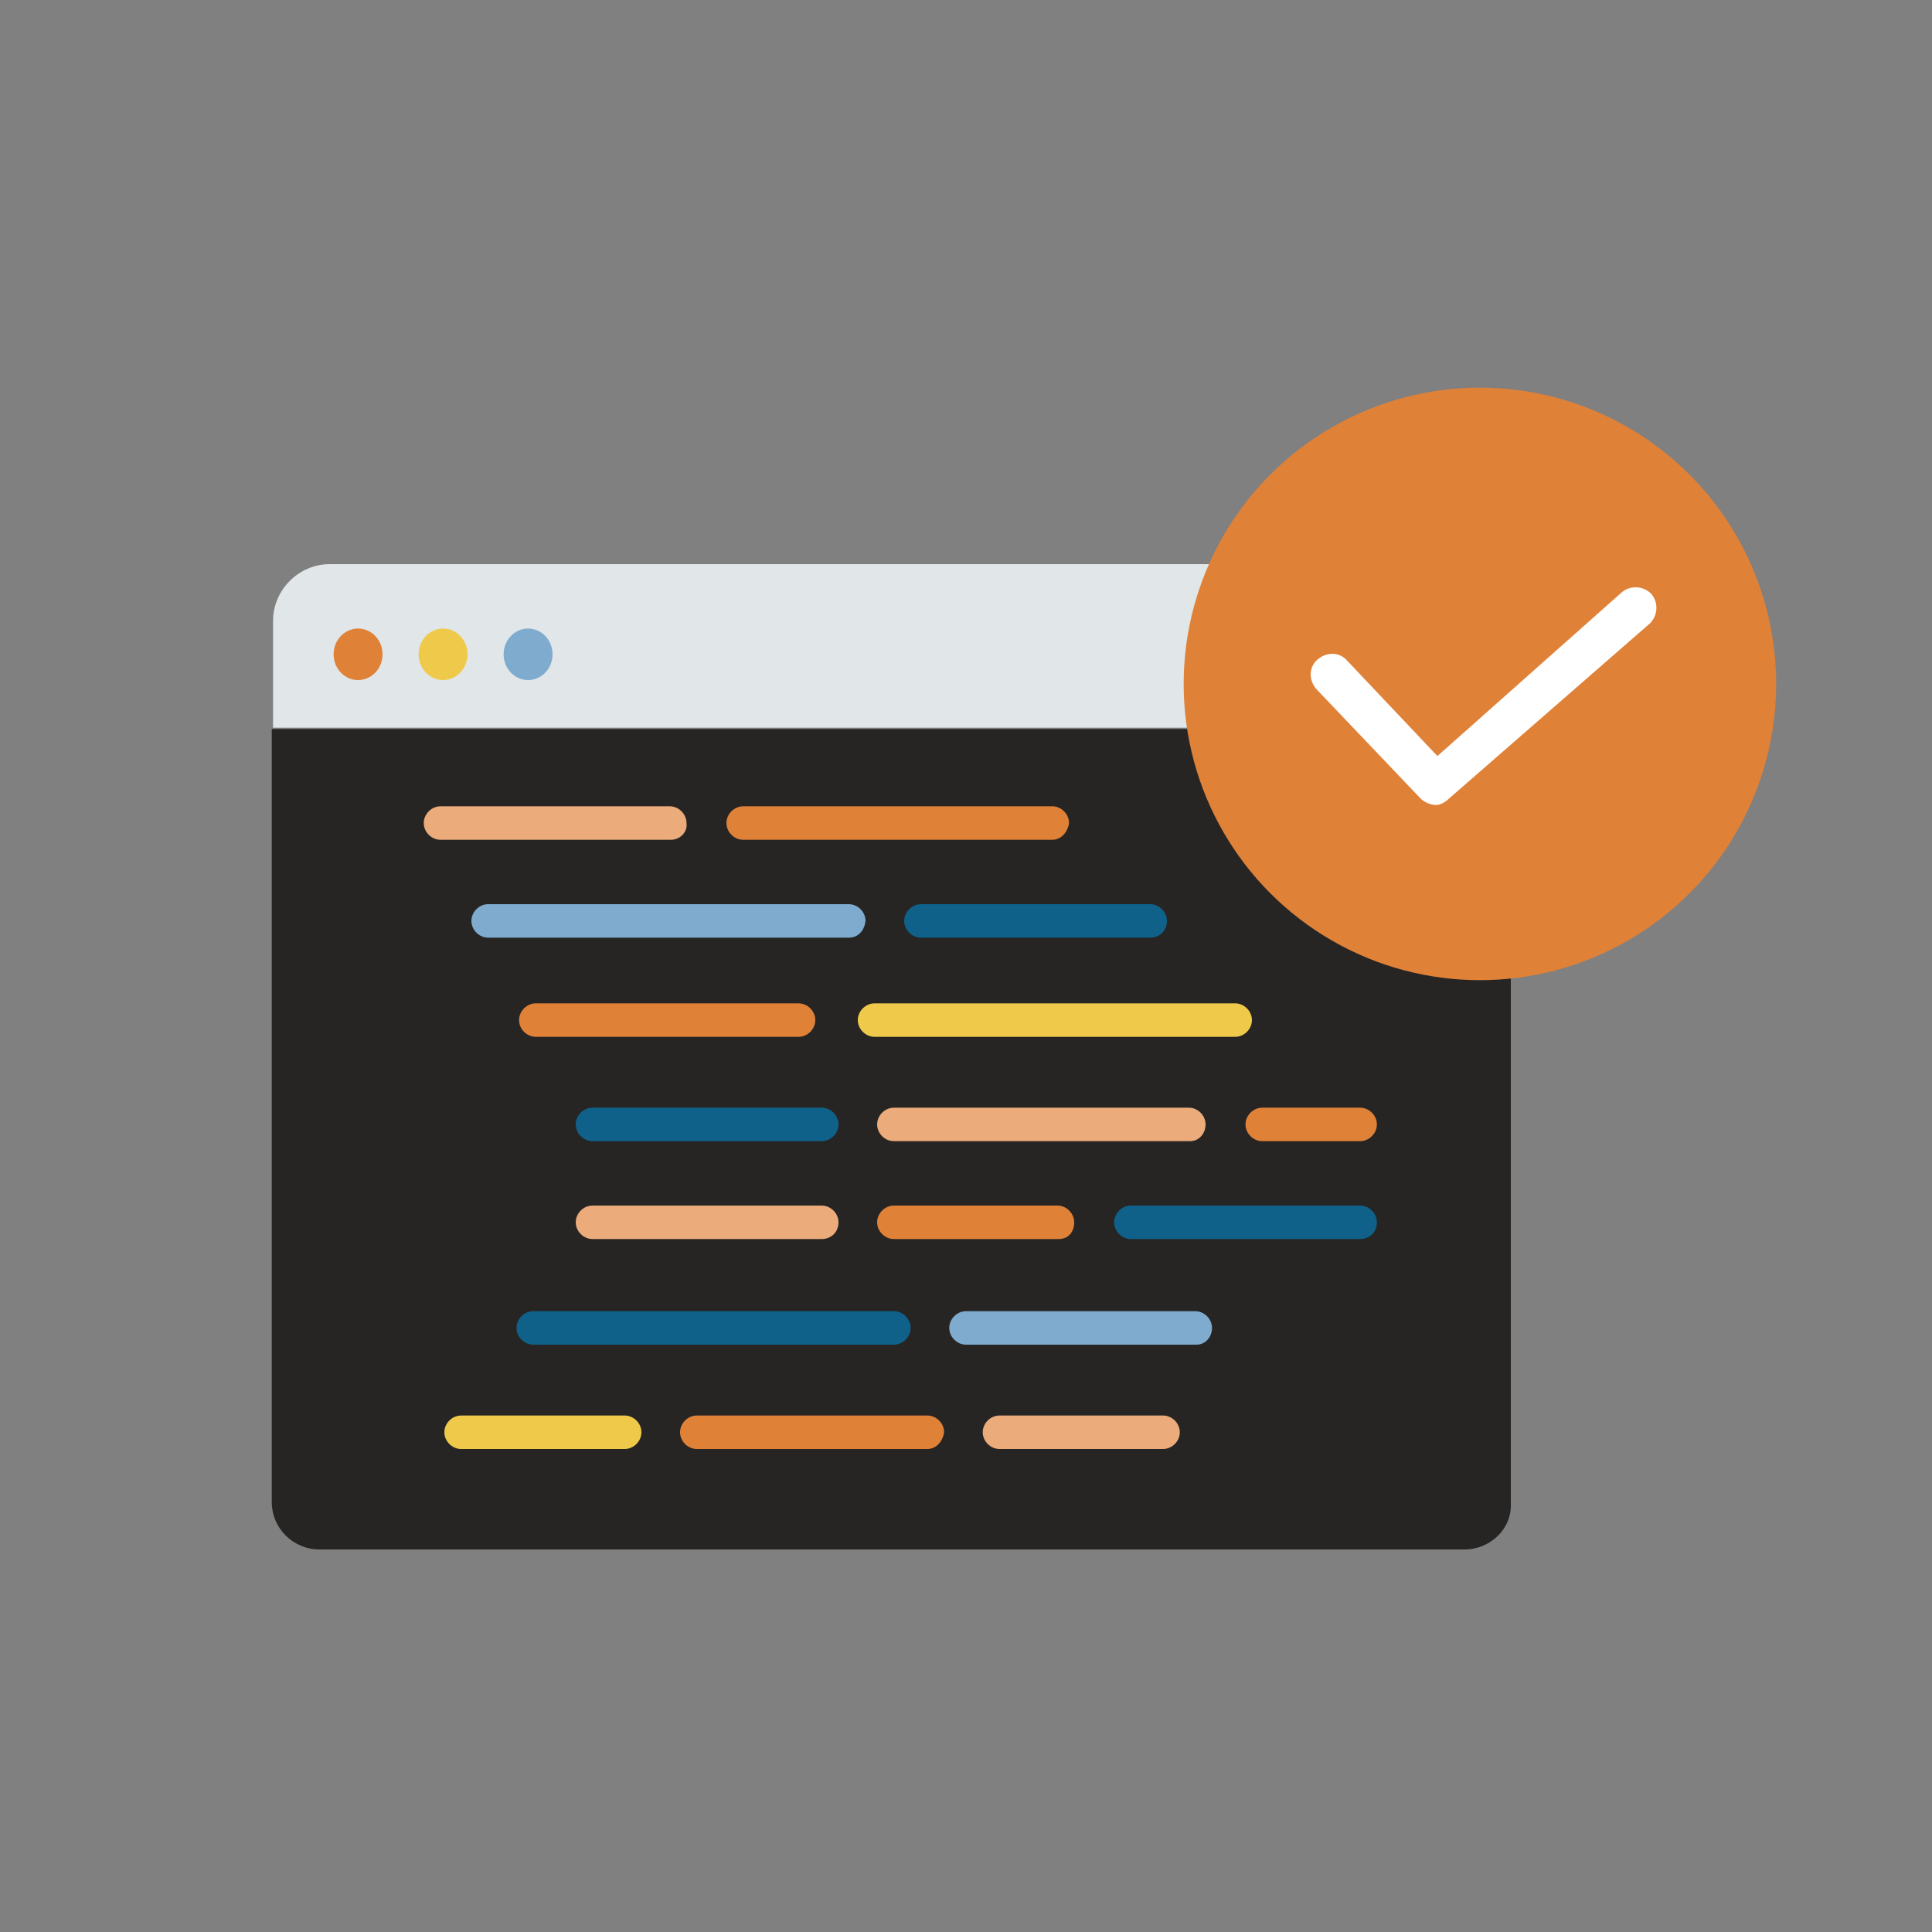 <?xml version="1.0" encoding="UTF-8"?>
<!-- Generator: Adobe Illustrator 26.0.2, SVG Export Plug-In . SVG Version: 6.00 Build 0)  -->
<svg xmlns="http://www.w3.org/2000/svg" xmlns:xlink="http://www.w3.org/1999/xlink" version="1.1" id="Layer_1" x="0px" y="0px" viewBox="0 0 150 150" style="enable-background:new 0 0 150 150;" xml:space="preserve">
<rect x="0" y="0" width="150" height="150" fill="#808080" stroke="none"/>
<style type="text/css">
	.st0{display:none;fill:#0D5477;}
	.st1{opacity:0.75;fill:#FFFFFF;}
	.st2{opacity:0.25;fill:#FFFFFF;}
	.st3{opacity:0.5;fill:#FFFFFF;}
	.st4{opacity:0.15;fill:#FFFFFF;}
	.st5{opacity:0.1;fill:#FFFFFF;}
	.st6{opacity:0.5;}
	.st7{display:none;fill:#FFFFFF;}
	.st8{display:none;fill:#673879;}
	.st9{display:none;}
	.st10{display:inline;}
	.st11{fill:#BFE3CA;stroke:#8BD09C;stroke-width:0.647;stroke-miterlimit:10;}
	.st12{fill:none;stroke:#DADDDE;stroke-width:0.421;stroke-miterlimit:10;}
	.st13{display:inline;fill:none;stroke:#B6BBBE;stroke-width:1.839;stroke-miterlimit:10;}
	.st14{fill:none;stroke:#B6BBBE;stroke-width:1.696;stroke-miterlimit:10;}
	.st15{fill:none;stroke:#B6BBBE;stroke-width:1.767;stroke-miterlimit:10;}
	.st16{fill:none;stroke:#B6BBBE;stroke-width:1.767;stroke-linecap:round;stroke-linejoin:round;stroke-miterlimit:10;}
	.st17{display:inline;fill:#7FABD1;}
	.st18{display:inline;fill:#447CAC;}
	.st19{display:inline;fill:#13618D;}
	.st20{display:inline;fill:#91999D;stroke:#DADDDE;stroke-width:1.686;stroke-miterlimit:10;}
	.st21{fill:#FFFFFF;}
	.st22{fill:#48555D;stroke:#6D777D;stroke-width:7.098;stroke-linecap:round;stroke-miterlimit:10;}
	.st23{fill:#C5462D;}
	.st24{clip-path:url(#SVGID_00000089538778012872326520000004853833766611252388_);}
	.st25{clip-path:url(#SVGID_00000039840729946616106230000005073877380033201318_);fill:#48555C;}
	.st26{clip-path:url(#SVGID_00000039840729946616106230000005073877380033201318_);fill:#B2AD4B;}
	.st27{clip-path:url(#SVGID_00000039840729946616106230000005073877380033201318_);fill:#E4B33A;}
	.st28{clip-path:url(#SVGID_00000039840729946616106230000005073877380033201318_);fill:#4E5C5A;}
	.st29{clip-path:url(#SVGID_00000039840729946616106230000005073877380033201318_);fill:#9F9540;}
	.st30{clip-path:url(#SVGID_00000039840729946616106230000005073877380033201318_);fill:#6A7B54;}
	.st31{clip-path:url(#SVGID_00000039840729946616106230000005073877380033201318_);fill:#D55641;}
	.st32{clip-path:url(#SVGID_00000039840729946616106230000005073877380033201318_);fill:#993428;}
	.st33{clip-path:url(#SVGID_00000039840729946616106230000005073877380033201318_);fill:#E8703E;}
	.st34{clip-path:url(#SVGID_00000039840729946616106230000005073877380033201318_);fill:#F2A838;}
	.st35{clip-path:url(#SVGID_00000039840729946616106230000005073877380033201318_);fill:#262524;}
	.st36{fill:none;stroke:#DADDDE;stroke-width:0.651;stroke-miterlimit:10;}
	.st37{display:inline;fill:none;stroke:#B6BBBE;stroke-width:2.842;stroke-miterlimit:10;}
	.st38{fill:none;stroke:#B6BBBE;stroke-width:2.621;stroke-miterlimit:10;}
	.st39{fill:none;stroke:#B6BBBE;stroke-width:2.73;stroke-miterlimit:10;}
	.st40{fill:none;stroke:#B6BBBE;stroke-width:2.73;stroke-linecap:round;stroke-linejoin:round;stroke-miterlimit:10;}
	.st41{display:inline;fill:#91999D;stroke:#DADDDE;stroke-width:2.605;stroke-miterlimit:10;}
	.st42{fill:#1A8047;}
	.st43{fill:#48555D;stroke:#6D777D;stroke-width:10;stroke-linecap:round;stroke-miterlimit:10;}
	.st44{fill:#093A52;}
	.st45{fill:#E1E6E9;}
	.st46{fill:#E08138;}
	.st47{fill:#EFCA4A;}
	.st48{fill:#7EABCE;}
	.st49{fill:#262524;}
	.st50{fill:#EBAB7A;}
	.st51{fill:#0F618A;}
	.st52{opacity:0.1;fill:#1D2025;}
	.st53{clip-path:url(#SVGID_00000041296593120767590940000007191351522942292906_);}
	.st54{opacity:0.3;}
	.st55{fill:#B2BAC4;}
	.st56{opacity:0.25;fill:#1D2025;}
	.st57{fill:#9AA4B2;}
	.st58{opacity:0.2;fill:#1D2025;}
	.st59{fill:none;stroke:#9AA4B2;stroke-width:5;stroke-linecap:round;stroke-miterlimit:10;}
	.st60{clip-path:url(#SVGID_00000054262139307439851480000007926374097698950588_);}
	.st61{fill:#62B475;}
	.st62{fill:none;}
	.st63{fill:#F7BC66;}
	.st64{fill:#C4C4C4;}
	.st65{fill:#B6D0E3;}
	.st66{fill:#13618A;}
	.st67{fill:#D6DCE1;}
	.st68{fill:#E7E9EB;}
	.st69{fill:#DD7322;}
	.st70{fill:#B15C1B;}
	.st71{fill:#427DAA;}
	.st72{fill:#125578;}
	.st73{fill:none;stroke:#E48F4E;stroke-width:3;stroke-linecap:round;stroke-miterlimit:10;}
	.st74{fill:#E48F4E;}
	.st75{fill:#DCE9F1;}
	.st76{fill:#7FABD1;}
	.st77{opacity:0.19;fill:#1D2225;}
	.st78{display:inline;fill:#7EABCE;}
	.st79{display:inline;fill:#DCE9F1;}
	.st80{display:inline;fill:#B6D0E3;}
	.st81{fill:none;stroke:#DD7322;stroke-width:3;stroke-linecap:round;stroke-miterlimit:10;}
	.st82{fill:#7E8B9B;}
</style>
<g>
	<g>
		<g>
			<path class="st45" d="M117.4,56.5H21.2v-8.3c0-2.4,2-4.4,4.4-4.4H113c2.4,0,4.4,2,4.4,4.4V56.5z"></path>
			<g>
				<ellipse class="st46" cx="27.8" cy="50.8" rx="1.9" ry="2"></ellipse>
				<ellipse class="st47" cx="34.4" cy="50.8" rx="1.9" ry="2"></ellipse>
				<ellipse class="st48" cx="41" cy="50.8" rx="1.9" ry="2"></ellipse>
			</g>
		</g>
		<path class="st49" d="M113.7,120.3H24.8c-2,0-3.7-1.6-3.7-3.7V56.6h96.2v60.1C117.4,118.7,115.7,120.3,113.7,120.3z"></path>
		<g>
			<path class="st50" d="M52.1,65.2H34.2c-0.7,0-1.3-0.6-1.3-1.3v0c0-0.7,0.6-1.3,1.3-1.3h17.8c0.7,0,1.3,0.6,1.3,1.3v0     C53.4,64.6,52.8,65.2,52.1,65.2z"></path>
			<path class="st50" d="M92.4,88.6H69.4c-0.7,0-1.3-0.6-1.3-1.3l0,0c0-0.7,0.6-1.3,1.3-1.3h22.9c0.7,0,1.3,0.6,1.3,1.3l0,0     C93.6,88,93.1,88.6,92.4,88.6z"></path>
			<path class="st51" d="M89.3,72.8H71.5c-0.7,0-1.3-0.6-1.3-1.3l0,0c0-0.7,0.6-1.3,1.3-1.3h17.8c0.7,0,1.3,0.6,1.3,1.3l0,0     C90.6,72.3,90,72.8,89.3,72.8z"></path>
			<path class="st51" d="M105.6,96.2H87.8c-0.7,0-1.3-0.6-1.3-1.3l0,0c0-0.7,0.6-1.3,1.3-1.3h17.8c0.7,0,1.3,0.6,1.3,1.3l0,0     C106.9,95.7,106.3,96.2,105.6,96.2z"></path>
			<path class="st51" d="M63.8,88.6H46c-0.7,0-1.3-0.6-1.3-1.3l0,0c0-0.7,0.6-1.3,1.3-1.3h17.8c0.7,0,1.3,0.6,1.3,1.3l0,0     C65.1,88,64.5,88.6,63.8,88.6z"></path>
			<path class="st48" d="M65.9,72.8h-28c-0.7,0-1.3-0.6-1.3-1.3l0,0c0-0.7,0.6-1.3,1.3-1.3h28c0.7,0,1.3,0.6,1.3,1.3l0,0     C67.1,72.3,66.6,72.8,65.9,72.8z"></path>
			<path class="st48" d="M92.9,104.4H75c-0.7,0-1.3-0.6-1.3-1.3v0c0-0.7,0.6-1.3,1.3-1.3h17.8c0.7,0,1.3,0.6,1.3,1.3v0     C94.1,103.8,93.6,104.4,92.9,104.4z"></path>
			<path class="st51" d="M69.4,104.4h-28c-0.7,0-1.3-0.6-1.3-1.3v0c0-0.7,0.6-1.3,1.3-1.3h28c0.7,0,1.3,0.6,1.3,1.3v0     C70.7,103.8,70.1,104.4,69.4,104.4z"></path>
			<path class="st47" d="M95.9,80.5h-28c-0.7,0-1.3-0.6-1.3-1.3v0c0-0.7,0.6-1.3,1.3-1.3h28c0.7,0,1.3,0.6,1.3,1.3v0     C97.2,79.9,96.6,80.5,95.9,80.5z"></path>
			<path class="st46" d="M72,112.5H54.1c-0.7,0-1.3-0.6-1.3-1.3l0,0c0-0.7,0.6-1.3,1.3-1.3H72c0.7,0,1.3,0.6,1.3,1.3l0,0     C73.2,111.9,72.7,112.5,72,112.5z"></path>
			<path class="st47" d="M48.5,112.5H35.8c-0.7,0-1.3-0.6-1.3-1.3l0,0c0-0.7,0.6-1.3,1.3-1.3h12.7c0.7,0,1.3,0.6,1.3,1.3l0,0     C49.8,111.9,49.2,112.5,48.5,112.5z"></path>
			<path class="st50" d="M90.3,112.5H77.6c-0.7,0-1.3-0.6-1.3-1.3l0,0c0-0.7,0.6-1.3,1.3-1.3h12.7c0.7,0,1.3,0.6,1.3,1.3l0,0     C91.6,111.9,91,112.5,90.3,112.5z"></path>
			<path class="st46" d="M81.7,65.2h-24c-0.7,0-1.3-0.6-1.3-1.3l0,0c0-0.7,0.6-1.3,1.3-1.3h24c0.7,0,1.3,0.6,1.3,1.3l0,0     C82.9,64.6,82.4,65.2,81.7,65.2z"></path>
			<path class="st50" d="M63.8,96.2H46c-0.7,0-1.3-0.6-1.3-1.3l0,0c0-0.7,0.6-1.3,1.3-1.3h17.8c0.7,0,1.3,0.6,1.3,1.3l0,0     C65.1,95.7,64.5,96.2,63.8,96.2z"></path>
			<path class="st46" d="M82.2,96.2H69.4c-0.7,0-1.3-0.6-1.3-1.3l0,0c0-0.7,0.6-1.3,1.3-1.3h12.7c0.7,0,1.3,0.6,1.3,1.3l0,0     C83.4,95.7,82.9,96.2,82.2,96.2z"></path>
			<path class="st46" d="M105.6,88.6H98c-0.7,0-1.3-0.6-1.3-1.3l0,0c0-0.7,0.6-1.3,1.3-1.3h7.6c0.7,0,1.3,0.6,1.3,1.3l0,0     C106.9,88,106.3,88.6,105.6,88.6z"></path>
			<path class="st46" d="M62,80.5H41.6c-0.7,0-1.3-0.6-1.3-1.3v0c0-0.7,0.6-1.3,1.3-1.3H62c0.7,0,1.3,0.6,1.3,1.3v0     C63.3,79.9,62.7,80.5,62,80.5z"></path>
		</g>
	</g>
	<g>
		<g>
			<circle class="st46" cx="114.9" cy="53.1" r="23"></circle>
			<path class="st21" d="M111.5,62.5c-0.4,0-0.9-0.2-1.2-0.5l-8.1-8.5c-0.6-0.7-0.6-1.7,0.1-2.3c0.7-0.6,1.7-0.6,2.3,0.1l7,7.4     l14.3-12.7c0.7-0.6,1.7-0.5,2.3,0.1c0.6,0.7,0.5,1.7-0.1,2.3L112.5,62C112.2,62.3,111.8,62.5,111.5,62.5z"></path>
		</g>
	</g>
</g>
</svg>